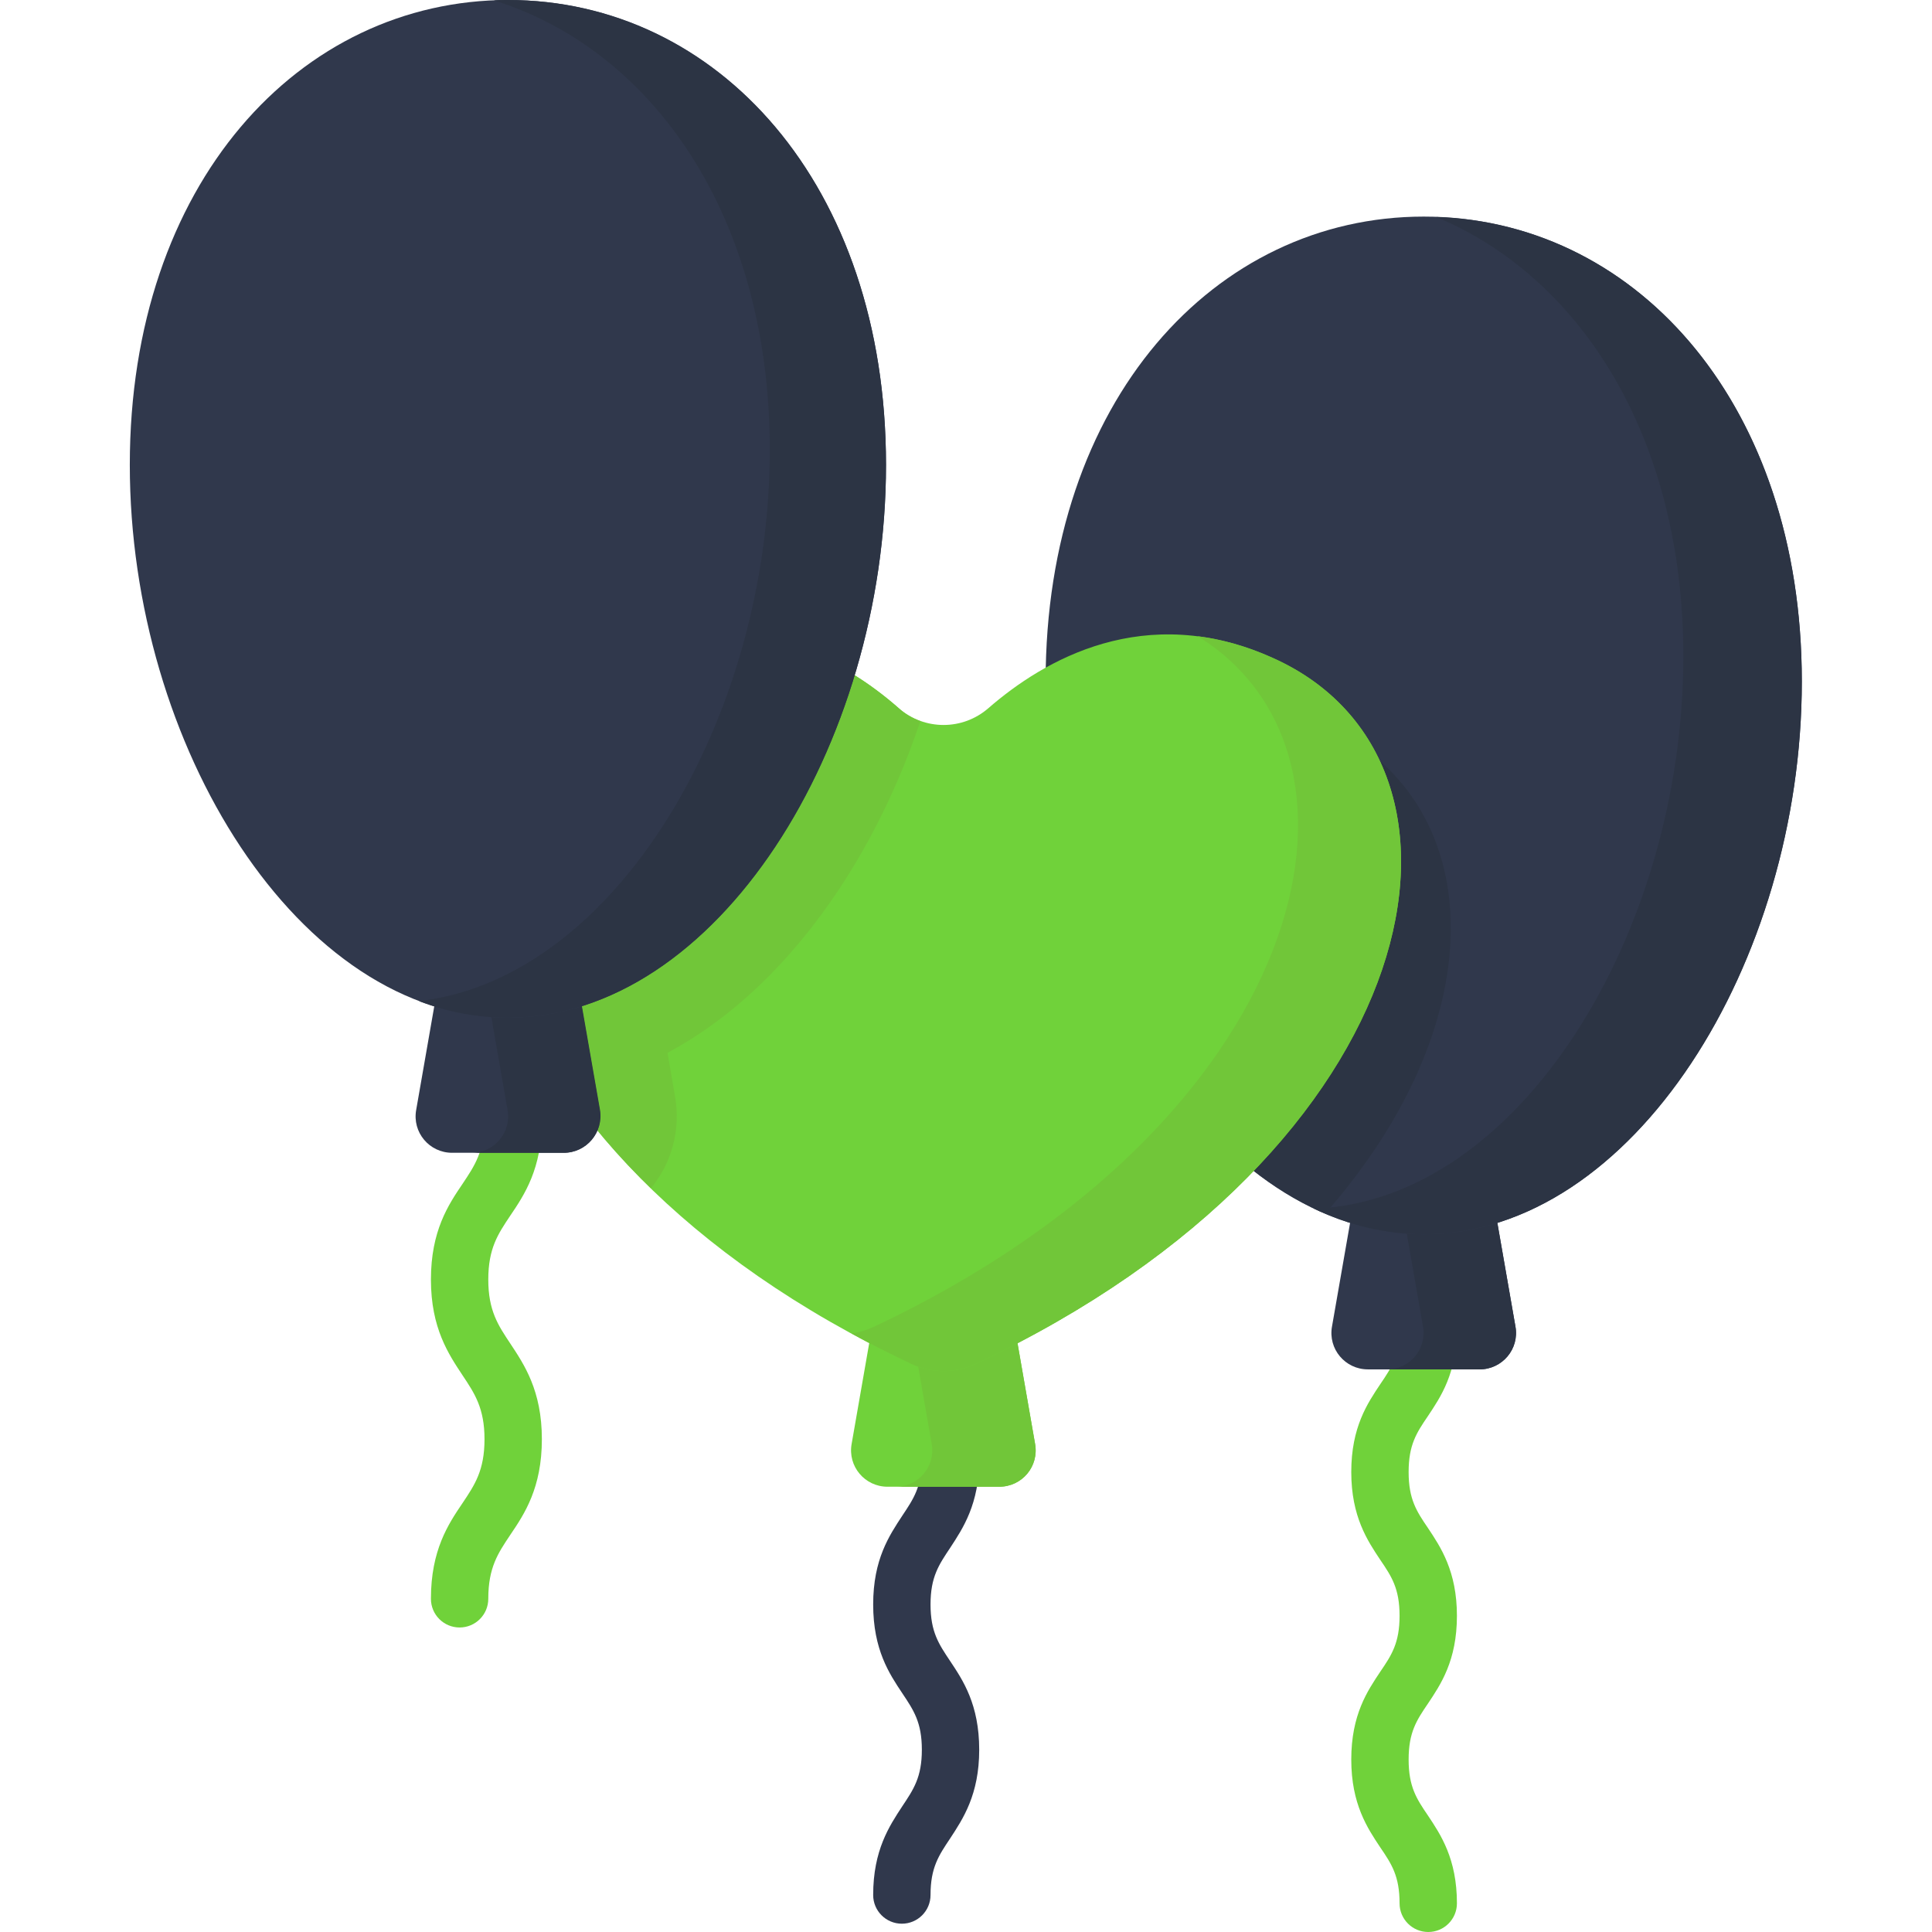 <?xml version="1.0" encoding="utf-8"?>
<!-- Generator: Adobe Illustrator 24.1.0, SVG Export Plug-In . SVG Version: 6.00 Build 0)  -->
<svg version="1.1" id="Capa_1" xmlns="http://www.w3.org/2000/svg" xmlns:xlink="http://www.w3.org/1999/xlink" x="0px" y="0px"
	 viewBox="0 0 512 512" style="enable-background:new 0 0 512 512;" xml:space="preserve">
<style type="text/css">
	.st0{fill:#70D23A;}
	.st1{fill:#30384C;}
	.st2{fill:#2C3444;}
	.st3{fill:#71C639;}
</style>
<g>
	<g>
		<g>
			<g>
				<g>
					<path class="st0" d="M378.5,512c-4.2,0-7.6-3.4-7.6-7.6c0-7.2-2.1-10.4-5.1-14.8c-3.4-5.1-7.7-11.5-7.7-23.3
						c0-11.9,4.3-18.2,7.7-23.3c3-4.4,5.1-7.6,5.1-14.8c0-7.2-2.1-10.4-5.1-14.8c-3.4-5.1-7.7-11.5-7.7-23.3
						c0-11.9,4.3-18.2,7.7-23.3c3-4.4,5.1-7.6,5.1-14.8c0-4.2,3.4-7.6,7.6-7.6s7.6,3.4,7.6,7.6c0,11.9-4.3,18.2-7.7,23.3
						c-3,4.4-5.1,7.6-5.1,14.8c0,7.2,2.1,10.4,5.1,14.8c3.4,5.1,7.7,11.5,7.7,23.3c0,11.9-4.3,18.2-7.7,23.3
						c-3,4.4-5.1,7.6-5.1,14.8c0,7.2,2.1,10.4,5.1,14.8c3.4,5.1,7.7,11.5,7.7,23.3C386.1,508.6,382.7,512,378.5,512L378.5,512z"/>
				</g>
				<path class="st1" d="M392.1,362.9h-29.6c-6,0-10.6-5.4-9.5-11.4l6.7-38.4h35.2l6.7,38.4C402.7,357.5,398.1,362.9,392.1,362.9
					L392.1,362.9z"/>
				<path class="st2" d="M392.1,362.9h-24.5c6,0,10.6-5.4,9.5-11.4l-6.7-38.4h24.5l6.7,38.4C402.7,357.5,398.1,362.9,392.1,362.9z"
					/>
			</g>
			<path class="st1" d="M477.5,180.6c0,74.5-44.8,146.5-100.2,146.5s-100.2-72-100.2-146.5S322,57.4,377.3,57.4
				S477.5,106.2,477.5,180.6L477.5,180.6z"/>
			<g>
				<g>
					<g>
						<path class="st2" d="M351.2,321.6c-37.6-16-66.5-65-72.7-119.1c15.1-12.1,40.6-24.7,72.1-10.5
							C394.3,211.7,397,269.5,351.2,321.6z"/>
					</g>
				</g>
			</g>
			<path class="st2" d="M477.5,180.6c0,74.5-44.8,146.5-100.2,146.5c-10.1,0-19.9-2.4-29.1-6.8c54.3-1.9,97.9-73,97.9-146.4
				c0-58.1-27.3-100.5-65.5-116.4C434.4,59.3,477.5,107.6,477.5,180.6L477.5,180.6z"/>
		</g>
		<g>
			<g>
				<g>
					<g>
						<path class="st1" d="M239,509.8c-4.2,0-7.6-3.4-7.6-7.6c0-11.9,4.3-18.3,7.7-23.5c3-4.5,5.2-7.7,5.2-15c0-7.3-2.2-10.5-5.2-15
							c-3.4-5.1-7.7-11.5-7.7-23.5s4.3-18.3,7.7-23.5c3-4.5,5.2-7.7,5.2-15c0-4.2,3.4-7.6,7.6-7.6c4.2,0,7.6,3.4,7.6,7.6
							c0,11.9-4.3,18.3-7.7,23.5c-3,4.5-5.2,7.7-5.2,15c0,7.3,2.2,10.5,5.2,15c3.4,5.1,7.7,11.5,7.7,23.5c0,11.9-4.3,18.3-7.7,23.5
							c-3,4.5-5.2,7.7-5.2,15C246.6,506.4,243.2,509.8,239,509.8L239,509.8z"/>
					</g>
					<path class="st0" d="M264.8,394h-29.6c-6,0-10.6-5.4-9.5-11.4l6.7-38.4h35.2l6.7,38.4C275.4,388.6,270.8,394,264.8,394z"/>
					<path class="st3" d="M264.8,394h-27.4c6,0,10.6-5.4,9.5-11.4l-6.7-38.4h27.4l6.7,38.4C275.4,388.6,270.9,394,264.8,394z"/>
				</g>
				<g>
					<g>
						<g>
							<path class="st0" d="M337.4,174.4c-34-15.3-60.9,0.6-75.5,13.3c-6.8,5.9-16.9,5.9-23.7,0c-14.5-12.8-41.5-28.7-75.5-13.3
								c-61.4,27.6-41.8,130.3,78.7,187c5.5,2.6,11.8,2.6,17.3,0C379.2,304.7,398.8,202,337.4,174.4z"/>
						</g>
					</g>
				</g>
				<path class="st3" d="M243.9,191.1c-5.4,16.1-12.7,31.2-21.5,44.5c-13,19.6-28.5,34.3-45.5,43.4l2,11.6
					c1.5,8.7-0.8,17.5-6.4,24.3c-56.3-54.7-56.7-119.5-9.8-140.6c34-15.3,60.9,0.6,75.5,13.4C239.9,189.3,241.9,190.4,243.9,191.1
					L243.9,191.1z"/>
				<g>
					<g>
						<g>
							<path class="st3" d="M258.7,361.4c-5.5,2.6-11.8,2.6-17.3,0c-5.4-2.6-10.7-5.2-15.7-8c1.9-0.3,3.9-0.9,5.7-1.7
								c115.4-54.3,138.3-150.8,86-183.1c6.3,0.8,13,2.6,20,5.8C398.8,202,379.2,304.7,258.7,361.4z"/>
						</g>
					</g>
				</g>
			</g>
		</g>
	</g>
	<g>
		<g>
			<g>
				<path class="st0" d="M121.8,431.3c-4.2,0-7.6-3.4-7.6-7.6c0-12.9,4.6-19.8,8.4-25.4c3.2-4.8,5.8-8.6,5.8-16.9
					c0-8.2-2.6-12.1-5.8-16.9c-3.7-5.6-8.4-12.5-8.4-25.4c0-12.9,4.6-19.8,8.4-25.4c3.2-4.8,5.8-8.6,5.8-16.9c0-4.2,3.4-7.6,7.6-7.6
					s7.6,3.4,7.6,7.6c0,12.9-4.6,19.8-8.4,25.4c-3.2,4.8-5.8,8.6-5.8,16.9c0,8.2,2.6,12.1,5.8,16.9c3.7,5.6,8.4,12.5,8.4,25.4
					c0,12.9-4.6,19.8-8.4,25.4c-3.2,4.8-5.8,8.6-5.8,16.9C129.4,427.9,126,431.3,121.8,431.3z"/>
			</g>
			<path class="st1" d="M149.4,305.5h-29.6c-6,0-10.6-5.4-9.5-11.4l6.7-38.4h35.2l6.7,38.4C160,300.1,155.4,305.5,149.4,305.5
				L149.4,305.5z"/>
			<g>
				<path class="st2" d="M149.4,305.5H125c6,0,10.6-5.4,9.5-11.4l-6.7-38.4h24.5l6.7,38.4C160,300.1,155.4,305.5,149.4,305.5
					L149.4,305.5z"/>
			</g>
		</g>
		<path class="st1" d="M234.8,123.2c0,74.5-44.8,146.5-100.2,146.5s-100.2-72-100.2-146.5S79.3,0,134.7,0S234.8,48.8,234.8,123.2z"
			/>
		<path class="st2" d="M234.8,123.2c0,74.5-44.9,146.5-100.2,146.5c-8.1,0-16-1.5-23.6-4.4c52-5.9,93-74.8,93-146.1
			c0-61.8-30.9-105.9-73.1-119.1c1.2-0.1,2.4-0.1,3.6-0.1C190,0,234.8,48.8,234.8,123.2z"/>
	</g>
</g>
</svg>
